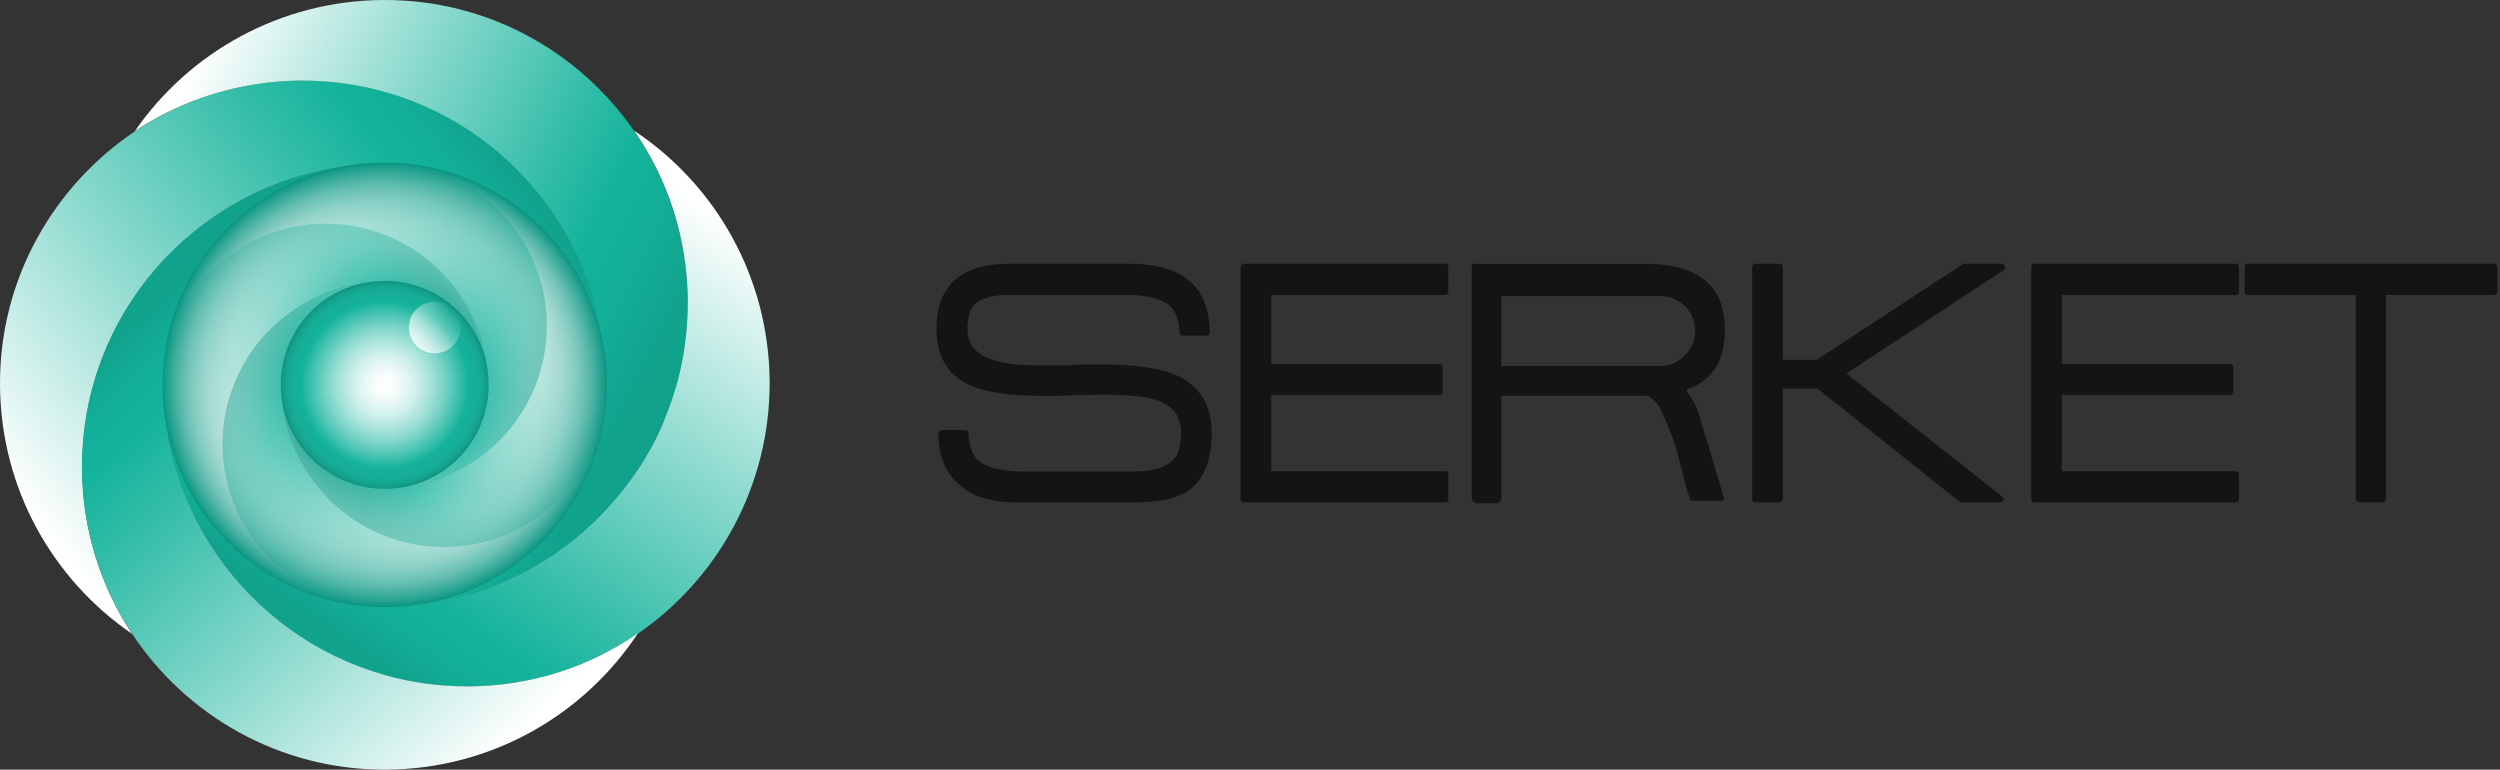 <svg width="929" height="286" viewBox="0 0 929 286" fill="none" xmlns="http://www.w3.org/2000/svg">
<rect x="0" y="0" width="929" height="286" fill="#333333" stroke="none"/>
<path d="M206.716 80.614C192.001 58.282 169.478 41.459 143.15 34.049C133.34 31.245 122.929 29.843 112.218 29.843C89.394 29.943 68.172 36.853 50.454 48.569C19.922 68.997 -0.199 103.645 0.001 143C0.202 181.453 19.522 215.3 49.053 235.529C37.44 217.904 30.633 196.775 30.533 174.043C30.533 163.328 31.935 152.914 34.738 143.1C41.945 117.364 58.062 95.334 79.584 80.614C97.102 68.597 118.224 61.387 140.948 60.986C141.148 60.986 141.348 60.986 141.549 60.986C141.949 60.986 142.349 60.986 142.75 60.986C142.85 60.986 142.85 60.986 142.95 60.986C143.05 60.986 143.05 60.986 143.15 60.986C143.551 60.986 143.951 60.986 144.352 60.986C188.998 61.587 225.035 97.938 225.336 142.7C225.336 142.499 225.336 142.299 225.336 142.199C225.135 119.367 218.328 98.238 206.716 80.614Z" fill="url(#paint0_linear)"/>
<path d="M235.647 48.669C215.226 19.128 181.09 -0.199 142.45 0.002C104.211 0.202 70.375 19.428 50.154 48.669C67.873 36.953 89.195 30.043 112.019 29.943C122.73 29.943 133.141 31.345 142.951 34.149C169.378 41.559 191.802 58.383 206.517 80.714C218.129 98.338 224.936 119.467 225.036 142.199C225.036 142.399 225.036 142.599 225.036 142.7C225.036 142.8 225.036 143 225.036 143.1C225.036 144.402 225.036 145.604 224.936 146.905C223.034 189.865 188.198 224.113 145.053 225.314C167.276 224.914 187.797 218.004 205.115 206.588C227.339 191.868 243.956 169.437 251.363 143.2C254.166 133.387 255.568 122.972 255.568 112.257C255.468 88.625 248.06 66.694 235.647 48.669Z" fill="url(#paint1_linear)"/>
<path d="M286.001 141.999C285.801 102.944 265.88 68.597 235.649 48.569C248.162 66.594 255.469 88.524 255.569 112.157C255.569 122.872 254.168 133.286 251.365 143.1C250.864 144.702 250.364 146.405 249.863 148.007C248.762 151.211 247.561 154.416 246.26 157.52C244.958 160.624 243.457 163.629 241.855 166.533C240.253 169.437 238.552 172.341 236.65 175.044C235.749 176.446 234.748 177.748 233.747 179.15C225.838 189.865 216.128 199.178 205.117 206.488C196.508 212.196 186.998 216.802 176.988 220.007C175.686 220.407 174.485 220.808 173.184 221.108C164.274 223.612 154.865 225.014 145.154 225.214C144.954 225.214 144.754 225.214 144.654 225.214C144.254 225.214 143.853 225.214 143.453 225.214C143.353 225.214 143.353 225.214 143.253 225.214C143.152 225.214 143.152 225.214 143.052 225.214C142.652 225.214 142.251 225.214 141.851 225.214C139.148 225.214 136.445 225.014 133.843 224.713C94.201 220.307 63.069 187.662 60.967 147.406C61.868 169.336 69.075 189.565 80.788 206.488C83.591 210.494 86.594 214.299 89.797 217.904C91.999 220.307 94.201 222.61 96.604 224.813C99.007 227.017 101.409 229.119 104.012 231.122C109.117 235.128 114.523 238.733 120.229 241.737C127.436 245.642 135.044 248.747 143.052 250.95C146.756 251.951 150.46 252.852 154.364 253.453C158.168 254.154 162.072 254.555 166.076 254.855C168.679 255.055 171.382 255.156 174.085 255.055C182.894 255.055 191.403 253.954 199.611 252.051C203.715 251.05 207.72 249.848 211.624 248.446C212.925 247.946 214.226 247.445 215.528 246.944C223.236 243.84 230.443 239.934 237.25 235.328C266.681 215 286.101 180.752 286.001 141.999Z" fill="url(#paint2_linear)"/>
<path d="M173.984 255.056C163.273 255.056 152.862 253.654 143.052 250.85C117.425 243.64 95.602 227.718 80.787 206.388C69.075 189.465 61.867 169.237 60.966 147.306C60.966 147.106 60.966 146.906 60.966 146.705C60.966 146.405 60.966 146.004 60.966 145.704C60.966 144.803 60.966 143.901 60.966 143.1V143C60.966 98.338 96.603 62.088 140.95 60.886C118.226 61.287 97.104 68.497 79.586 80.513C57.963 95.234 41.847 117.164 34.639 142.9C31.836 152.714 30.435 163.128 30.435 173.843C30.535 196.575 37.342 217.704 48.954 235.328C69.175 265.971 104.011 286.199 143.452 285.999C182.593 285.798 217.029 265.67 237.049 235.328C219.131 247.746 197.408 254.956 173.984 255.056Z" fill="url(#paint3_linear)"/>
<path d="M173.184 112.858C166.377 101.142 155.866 91.929 143.152 86.922C136.345 84.218 128.938 82.716 121.13 82.716C110.218 82.716 99.907 85.62 91.098 90.727C73.08 101.142 60.967 120.569 60.967 142.8C60.967 188.163 97.705 225.014 143.152 225.014C120.929 225.014 101.509 212.897 91.098 194.872C85.993 186.06 83.09 175.745 83.09 164.83C83.09 157.019 84.591 149.609 87.294 142.8C92.299 130.082 101.509 119.467 113.221 112.758C121.53 107.951 131.14 105.047 141.351 104.747C141.951 104.747 142.652 104.747 143.353 104.747C144.053 104.747 144.654 104.747 145.355 104.747C164.875 105.748 180.491 121.37 181.392 140.797C180.792 130.783 177.989 121.17 173.184 112.858Z" fill="url(#paint4_linear)"/>
<path d="M112.817 112.858C101.105 119.667 91.896 130.182 86.89 142.9C84.188 149.709 82.686 157.119 82.686 164.93C82.686 175.845 85.589 186.16 90.694 194.972C101.105 212.997 120.525 225.114 142.748 225.114C188.096 225.114 224.934 188.363 224.934 142.9C224.934 165.13 212.821 184.557 194.803 194.972C185.993 200.079 175.683 202.983 164.771 202.983C156.963 202.983 149.555 201.481 142.748 198.777C130.035 193.77 119.424 184.557 112.717 172.841C107.912 164.53 105.009 154.916 104.709 144.702C104.709 144.101 104.709 143.4 104.709 142.699C104.709 141.998 104.709 141.397 104.709 140.697C105.71 121.169 121.326 105.548 140.746 104.646C130.736 105.147 121.126 108.051 112.817 112.858Z" fill="url(#paint5_linear)"/>
<path d="M112.817 173.142C119.624 184.858 130.135 194.071 142.848 199.078C149.655 201.781 157.063 203.283 164.871 203.283C175.782 203.283 186.093 200.379 194.902 195.272C212.921 184.858 225.033 165.431 225.033 143.2C225.033 97.837 188.295 60.986 142.848 60.986C165.071 60.986 184.491 73.103 194.902 91.128C200.007 99.94 202.91 110.254 202.91 121.169C202.91 128.98 201.409 136.391 198.706 143.2C193.701 155.918 184.491 166.532 172.779 173.242C164.47 178.048 154.86 180.952 144.65 181.253C144.049 181.253 143.348 181.253 142.648 181.253C141.947 181.253 141.346 181.253 140.645 181.253C121.125 180.251 105.509 164.63 104.608 145.203C105.209 155.217 108.012 164.83 112.817 173.142Z" fill="url(#paint6_linear)"/>
<path d="M173.084 173.242C184.796 166.432 194.005 155.918 199.01 143.2C201.713 136.391 203.215 128.98 203.215 121.169C203.215 110.254 200.312 99.94 195.207 91.128C184.796 73.103 165.375 60.986 143.152 60.986C97.805 60.986 60.967 97.737 60.967 143.2C60.967 120.969 73.08 101.542 91.098 91.128C99.907 86.021 110.218 83.117 121.13 83.117C128.938 83.117 136.345 84.619 143.152 87.322C155.866 92.329 166.477 101.542 173.184 113.258C177.989 121.57 180.892 131.183 181.192 141.397C181.192 141.998 181.192 142.699 181.192 143.4C181.192 144.101 181.192 144.702 181.192 145.403C180.191 164.93 164.575 180.552 145.154 181.453C155.165 180.852 164.775 178.048 173.084 173.242Z" fill="url(#paint7_linear)"/>
<path d="M142.948 225.615C188.558 225.615 225.533 188.627 225.533 143C225.533 97.374 188.558 60.386 142.948 60.386C97.337 60.386 60.362 97.374 60.362 143C60.362 188.627 97.337 225.615 142.948 225.615Z" fill="url(#paint8_radial)"/>
<path d="M142.951 181.654C164.292 181.654 181.592 164.348 181.592 143C181.592 121.653 164.292 104.347 142.951 104.347C121.611 104.347 104.311 121.653 104.311 143C104.311 164.348 121.611 181.654 142.951 181.654Z" fill="url(#paint9_radial)"/>
<path opacity="0.8" d="M161.569 131.284C166.876 131.284 171.179 126.98 171.179 121.67C171.179 116.361 166.876 112.057 161.569 112.057C156.261 112.057 151.959 116.361 151.959 121.67C151.959 126.98 156.261 131.284 161.569 131.284Z" fill="url(#paint10_linear)"/>
<path d="M442.6 181.6C440.4 183.4 437.4 184.7 433.8 185.5C430.2 186.3 425.9 186.7 421 186.7H377.6C368.8 186.7 362 184.7 357.2 180.7C351.5 176.2 348.7 169.7 348.7 161.1C348.7 160.3 349.1 159.8 349.8 159.8H358.6C359.4 159.8 359.9 160.2 359.9 161.1C360 163.9 360.5 166.3 361.4 168.2C362.3 170.2 363.9 171.7 366 172.7C367.5 173.4 369.5 174.1 371.9 174.5C374.3 175 377.2 175.2 380.4 175.2H420.6C423.8 175.2 426.4 175 428.6 174.5C430.7 174 432.5 173.4 433.9 172.5C435.8 171.4 437.1 169.8 437.8 167.9C438.5 165.9 438.9 163.6 438.9 160.9C438.9 155.2 436.3 151.3 431.2 149.3C429.1 148.4 426.4 147.7 423.1 147.3C419.7 146.9 415.8 146.7 411.3 146.7C410.3 146.7 409.2 146.7 407.9 146.7C406.7 146.7 405.2 146.7 403.6 146.8H401.4H398.9C398.7 146.8 398.5 146.8 398.2 146.9C397.9 146.9 397.6 147 397.2 147H395.4C393.4 147.1 391.7 147.1 390.2 147.1C388.7 147.1 387.5 147.1 386.6 147.1C374.7 147.1 365.7 145.7 359.9 142.9C352 139.2 348 132.3 348 122.2C348 106.1 357.1 98 375.3 98H419.5C439.5 98 449.5 106.5 449.5 123.6C449.5 124.3 449.2 124.7 448.5 124.7H439.4C438.7 124.7 438.3 124.3 438.3 123.6C438.2 120.9 437.7 118.5 436.8 116.5C435.9 114.5 434.3 113 432.2 112C429 110.4 424.3 109.6 417.9 109.6H375.1C372.2 109.6 369.8 109.8 367.9 110.3C366 110.8 364.5 111.4 363.4 112.1C360.8 113.8 359.5 117.2 359.5 122.3C359.5 127.4 362.1 131 367.2 133.1C371.5 134.9 378.1 135.8 386.9 135.8C387.9 135.8 389.4 135.8 391.2 135.8C393.2 135.8 395.5 135.8 398.2 135.7C398.5 135.7 398.8 135.7 399.1 135.6C399.4 135.6 399.8 135.5 400.1 135.5H401.9C403.6 135.4 405.1 135.4 406.4 135.4C407.7 135.4 408.7 135.4 409.5 135.4C415.8 135.4 421.4 135.8 426 136.5C430.7 137.2 434.6 138.3 437.8 139.7C446.1 143.8 450.3 150.9 450.3 161.1C450.2 170.6 447.6 177.4 442.6 181.6Z" fill="#141414"/>
<path d="M462.3 186.7C461.5 186.7 461 186.3 461 185.4V99.4C461 98.5 461.4 98 462.3 98H537.1C537.8 98 538.2 98.5 538.2 99.4V108.2C538.2 109.1 537.8 109.6 537.1 109.6H472.4V135.2H535C535.7 135.2 536.1 135.7 536.1 136.6V145.4C536.1 146.3 535.7 146.8 535 146.8H472.4V175.1H537.1C537.8 175.1 538.2 175.5 538.2 176.4V185.4C538.2 186.2 537.8 186.7 537.1 186.7H462.3Z" fill="#141414"/>
<path d="M686.102 138.8L744.602 185C744.502 185 744.502 185.1 744.502 185.4C744.502 186.2 744.102 186.7 743.202 186.7H728.502L675.402 144.4H662.502V185.4C662.502 186.2 662.102 186.7 661.202 186.7H652.402C651.602 186.7 651.102 186.3 651.102 185.4V99.4C651.102 98.5 651.502 98 652.402 98H661.202C662.002 98 662.502 98.5 662.502 99.4V133.7H675.102L729.602 98H743.702C744.602 98 745.102 98.5 745.102 99.4C745.102 99.6 745.102 99.8 745.002 100.1L686.102 138.8Z" fill="#141414"/>
<path d="M756.101 186.7C755.301 186.7 754.801 186.3 754.801 185.4V99.4C754.801 98.5 755.201 98 756.101 98H830.901C831.601 98 832.001 98.5 832.001 99.4V108.2C832.001 109.1 831.601 109.6 830.901 109.6H766.201V135.2H828.801C829.501 135.2 829.901 135.7 829.901 136.6V145.4C829.901 146.3 829.501 146.8 828.801 146.8H766.201V175.1H830.901C831.601 175.1 832.001 175.5 832.001 176.4V185.4C832.001 186.2 831.601 186.7 830.901 186.7H756.101Z" fill="#141414"/>
<path d="M886.602 109.6V185.3C886.602 186.1 886.202 186.6 885.302 186.6H876.502C875.802 186.6 875.402 186.2 875.402 185.3V109.6H835.502C834.602 109.6 834.102 109.1 834.102 108.2V99.4C834.102 98.5 834.602 98 835.502 98H926.602C927.502 98 928.002 98.5 928.002 99.4V108.2C928.002 109.1 927.502 109.6 926.602 109.6H886.602Z" fill="#141414"/>
<path d="M640.902 121.942C640.902 106.142 631.002 98.042 611.102 98.042H548.902C548.102 98.042 546.902 97.742 546.902 98.742V185.042C546.902 186.142 547.802 187.042 548.902 187.042H555.902C557.002 187.042 557.902 186.142 557.902 185.042V147.742C557.902 147.342 558.202 147.042 558.602 147.042H587.902H609.802H611.202C611.902 147.042 612.502 147.242 613.102 147.642C614.402 148.442 615.502 149.642 616.602 151.242C617.702 152.942 621.202 161.542 622.102 164.342C622.402 165.142 622.702 166.342 623.202 167.942C623.602 169.442 624.102 171.342 624.702 173.642C625.902 178.142 627.102 183.042 627.902 185.242C628.202 186.042 628.702 186.142 629.502 186.042L639.902 186.142C640.502 185.942 640.702 185.342 640.502 184.542L631.402 154.242C630.602 151.842 630.602 151.642 629.602 149.742C628.802 148.242 627.902 146.942 626.902 145.742C626.602 145.442 626.802 144.842 627.202 144.642C636.202 141.242 640.802 134.342 641.002 123.142C640.902 122.942 640.902 122.242 640.902 121.942ZM629.902 122.842C629.902 130.042 624.002 136.042 616.702 136.042H557.902V135.042V110.042H617.102C624.102 109.942 629.902 115.742 629.902 122.842Z" fill="#141414"/>
<defs>
<linearGradient id="paint0_linear" x1="184.717" y1="57.947" x2="13.962" y2="194.244" gradientUnits="userSpaceOnUse">
<stop stop-color="#11A28C"/>
<stop offset="0.008" stop-color="#11A48E"/>
<stop offset="0.073" stop-color="#13AF98"/>
<stop offset="0.143" stop-color="#14B39B"/>
<stop offset="0.287" stop-color="#36BEA9"/>
<stop offset="0.605" stop-color="#8CDACE"/>
<stop offset="1" stop-color="white"/>
</linearGradient>
<linearGradient id="paint1_linear" x1="53.673" y1="61.005" x2="233.911" y2="150.784" gradientUnits="userSpaceOnUse">
<stop stop-color="white"/>
<stop offset="0.365" stop-color="#8CDACE"/>
<stop offset="0.66" stop-color="#36BEA9"/>
<stop offset="0.793" stop-color="#14B39B"/>
<stop offset="0.895" stop-color="#13AE97"/>
<stop offset="1" stop-color="#11A28C"/>
</linearGradient>
<linearGradient id="paint2_linear" x1="242.255" y1="62.761" x2="123.77" y2="234.192" gradientUnits="userSpaceOnUse">
<stop stop-color="white"/>
<stop offset="0.395" stop-color="#8CDACE"/>
<stop offset="0.713" stop-color="#36BEA9"/>
<stop offset="0.857" stop-color="#14B39B"/>
<stop offset="0.926" stop-color="#13AF98"/>
<stop offset="0.992" stop-color="#11A48E"/>
<stop offset="1" stop-color="#11A28C"/>
</linearGradient>
<linearGradient id="paint3_linear" x1="201.669" y1="264.441" x2="59.969" y2="111.54" gradientUnits="userSpaceOnUse">
<stop stop-color="white"/>
<stop offset="0.395" stop-color="#8CDACE"/>
<stop offset="0.713" stop-color="#36BEA9"/>
<stop offset="0.857" stop-color="#14B39B"/>
<stop offset="0.926" stop-color="#13AF98"/>
<stop offset="0.992" stop-color="#11A48E"/>
<stop offset="1" stop-color="#11A28C"/>
</linearGradient>
<linearGradient id="paint4_linear" x1="70.849" y1="185.257" x2="174.421" y2="124.203" gradientUnits="userSpaceOnUse">
<stop stop-color="white"/>
<stop offset="0.068" stop-color="#E6F7F5"/>
<stop offset="0.287" stop-color="#9CDFD5"/>
<stop offset="0.483" stop-color="#62CCBC"/>
<stop offset="0.65" stop-color="#38BFAA"/>
<stop offset="0.779" stop-color="#1EB69F"/>
<stop offset="0.857" stop-color="#14B39B"/>
<stop offset="0.949" stop-color="#12A993"/>
<stop offset="1" stop-color="#11A28C"/>
</linearGradient>
<linearGradient id="paint5_linear" x1="87.64" y1="143.443" x2="212.24" y2="199.388" gradientUnits="userSpaceOnUse">
<stop stop-color="#11A28C"/>
<stop offset="0.051" stop-color="#12A993"/>
<stop offset="0.143" stop-color="#14B39B"/>
<stop offset="0.287" stop-color="#36BEA9"/>
<stop offset="0.605" stop-color="#8CDACE"/>
<stop offset="1" stop-color="white"/>
</linearGradient>
<linearGradient id="paint6_linear" x1="117.128" y1="172.778" x2="208.688" y2="94.849" gradientUnits="userSpaceOnUse">
<stop stop-color="#11A28C"/>
<stop offset="0.1" stop-color="#12AA93"/>
<stop offset="0.175" stop-color="#14B39B"/>
<stop offset="0.314" stop-color="#36BEA9"/>
<stop offset="0.62" stop-color="#8CDACE"/>
<stop offset="1" stop-color="white"/>
</linearGradient>
<linearGradient id="paint7_linear" x1="73.409" y1="98.848" x2="200.5" y2="136.498" gradientUnits="userSpaceOnUse">
<stop stop-color="white"/>
<stop offset="0.395" stop-color="#8CDACE"/>
<stop offset="0.713" stop-color="#36BEA9"/>
<stop offset="0.857" stop-color="#14B39B"/>
<stop offset="0.926" stop-color="#13AF98"/>
<stop offset="0.992" stop-color="#11A48E"/>
<stop offset="1" stop-color="#11A28C"/>
</linearGradient>
<radialGradient id="paint8_radial" cx="0" cy="0" r="1" gradientUnits="userSpaceOnUse" gradientTransform="translate(142.994 143.047) scale(82.604 82.633)">
<stop offset="0.339" stop-color="white" stop-opacity="0"/>
<stop offset="0.447" stop-color="#FCFEFD" stop-opacity="0.163"/>
<stop offset="0.534" stop-color="#F2F9F8" stop-opacity="0.295"/>
<stop offset="0.615" stop-color="#E1F2EF" stop-opacity="0.417"/>
<stop offset="0.691" stop-color="#C9E8E3" stop-opacity="0.532"/>
<stop offset="0.764" stop-color="#AADAD3" stop-opacity="0.643"/>
<stop offset="0.835" stop-color="#83CABF" stop-opacity="0.751"/>
<stop offset="0.904" stop-color="#56B7A8" stop-opacity="0.855"/>
<stop offset="0.97" stop-color="#23A18E" stop-opacity="0.955"/>
<stop offset="1" stop-color="#0A9681"/>
</radialGradient>
<radialGradient id="paint9_radial" cx="0" cy="0" r="1" gradientUnits="userSpaceOnUse" gradientTransform="translate(142.998 143.047) scale(38.596 38.61)">
<stop stop-color="white"/>
<stop offset="0.082" stop-color="#F9FDFD"/>
<stop offset="0.186" stop-color="#E9F8F6"/>
<stop offset="0.304" stop-color="#CFF0EB"/>
<stop offset="0.43" stop-color="#AAE4DB"/>
<stop offset="0.564" stop-color="#7BD4C7"/>
<stop offset="0.702" stop-color="#42C2AF"/>
<stop offset="0.803" stop-color="#14B39B"/>
<stop offset="0.917" stop-color="#13B199" stop-opacity="0.942"/>
<stop offset="0.959" stop-color="#0FAA93" stop-opacity="0.921"/>
<stop offset="0.988" stop-color="#099F89" stop-opacity="0.906"/>
<stop offset="1" stop-color="#059782" stop-opacity="0.9"/>
</radialGradient>
<linearGradient id="paint10_linear" x1="153.969" y1="127.558" x2="169.244" y2="115.885" gradientUnits="userSpaceOnUse">
<stop stop-color="white"/>
<stop offset="1" stop-color="white" stop-opacity="0"/>
</linearGradient>
</defs>
</svg>
